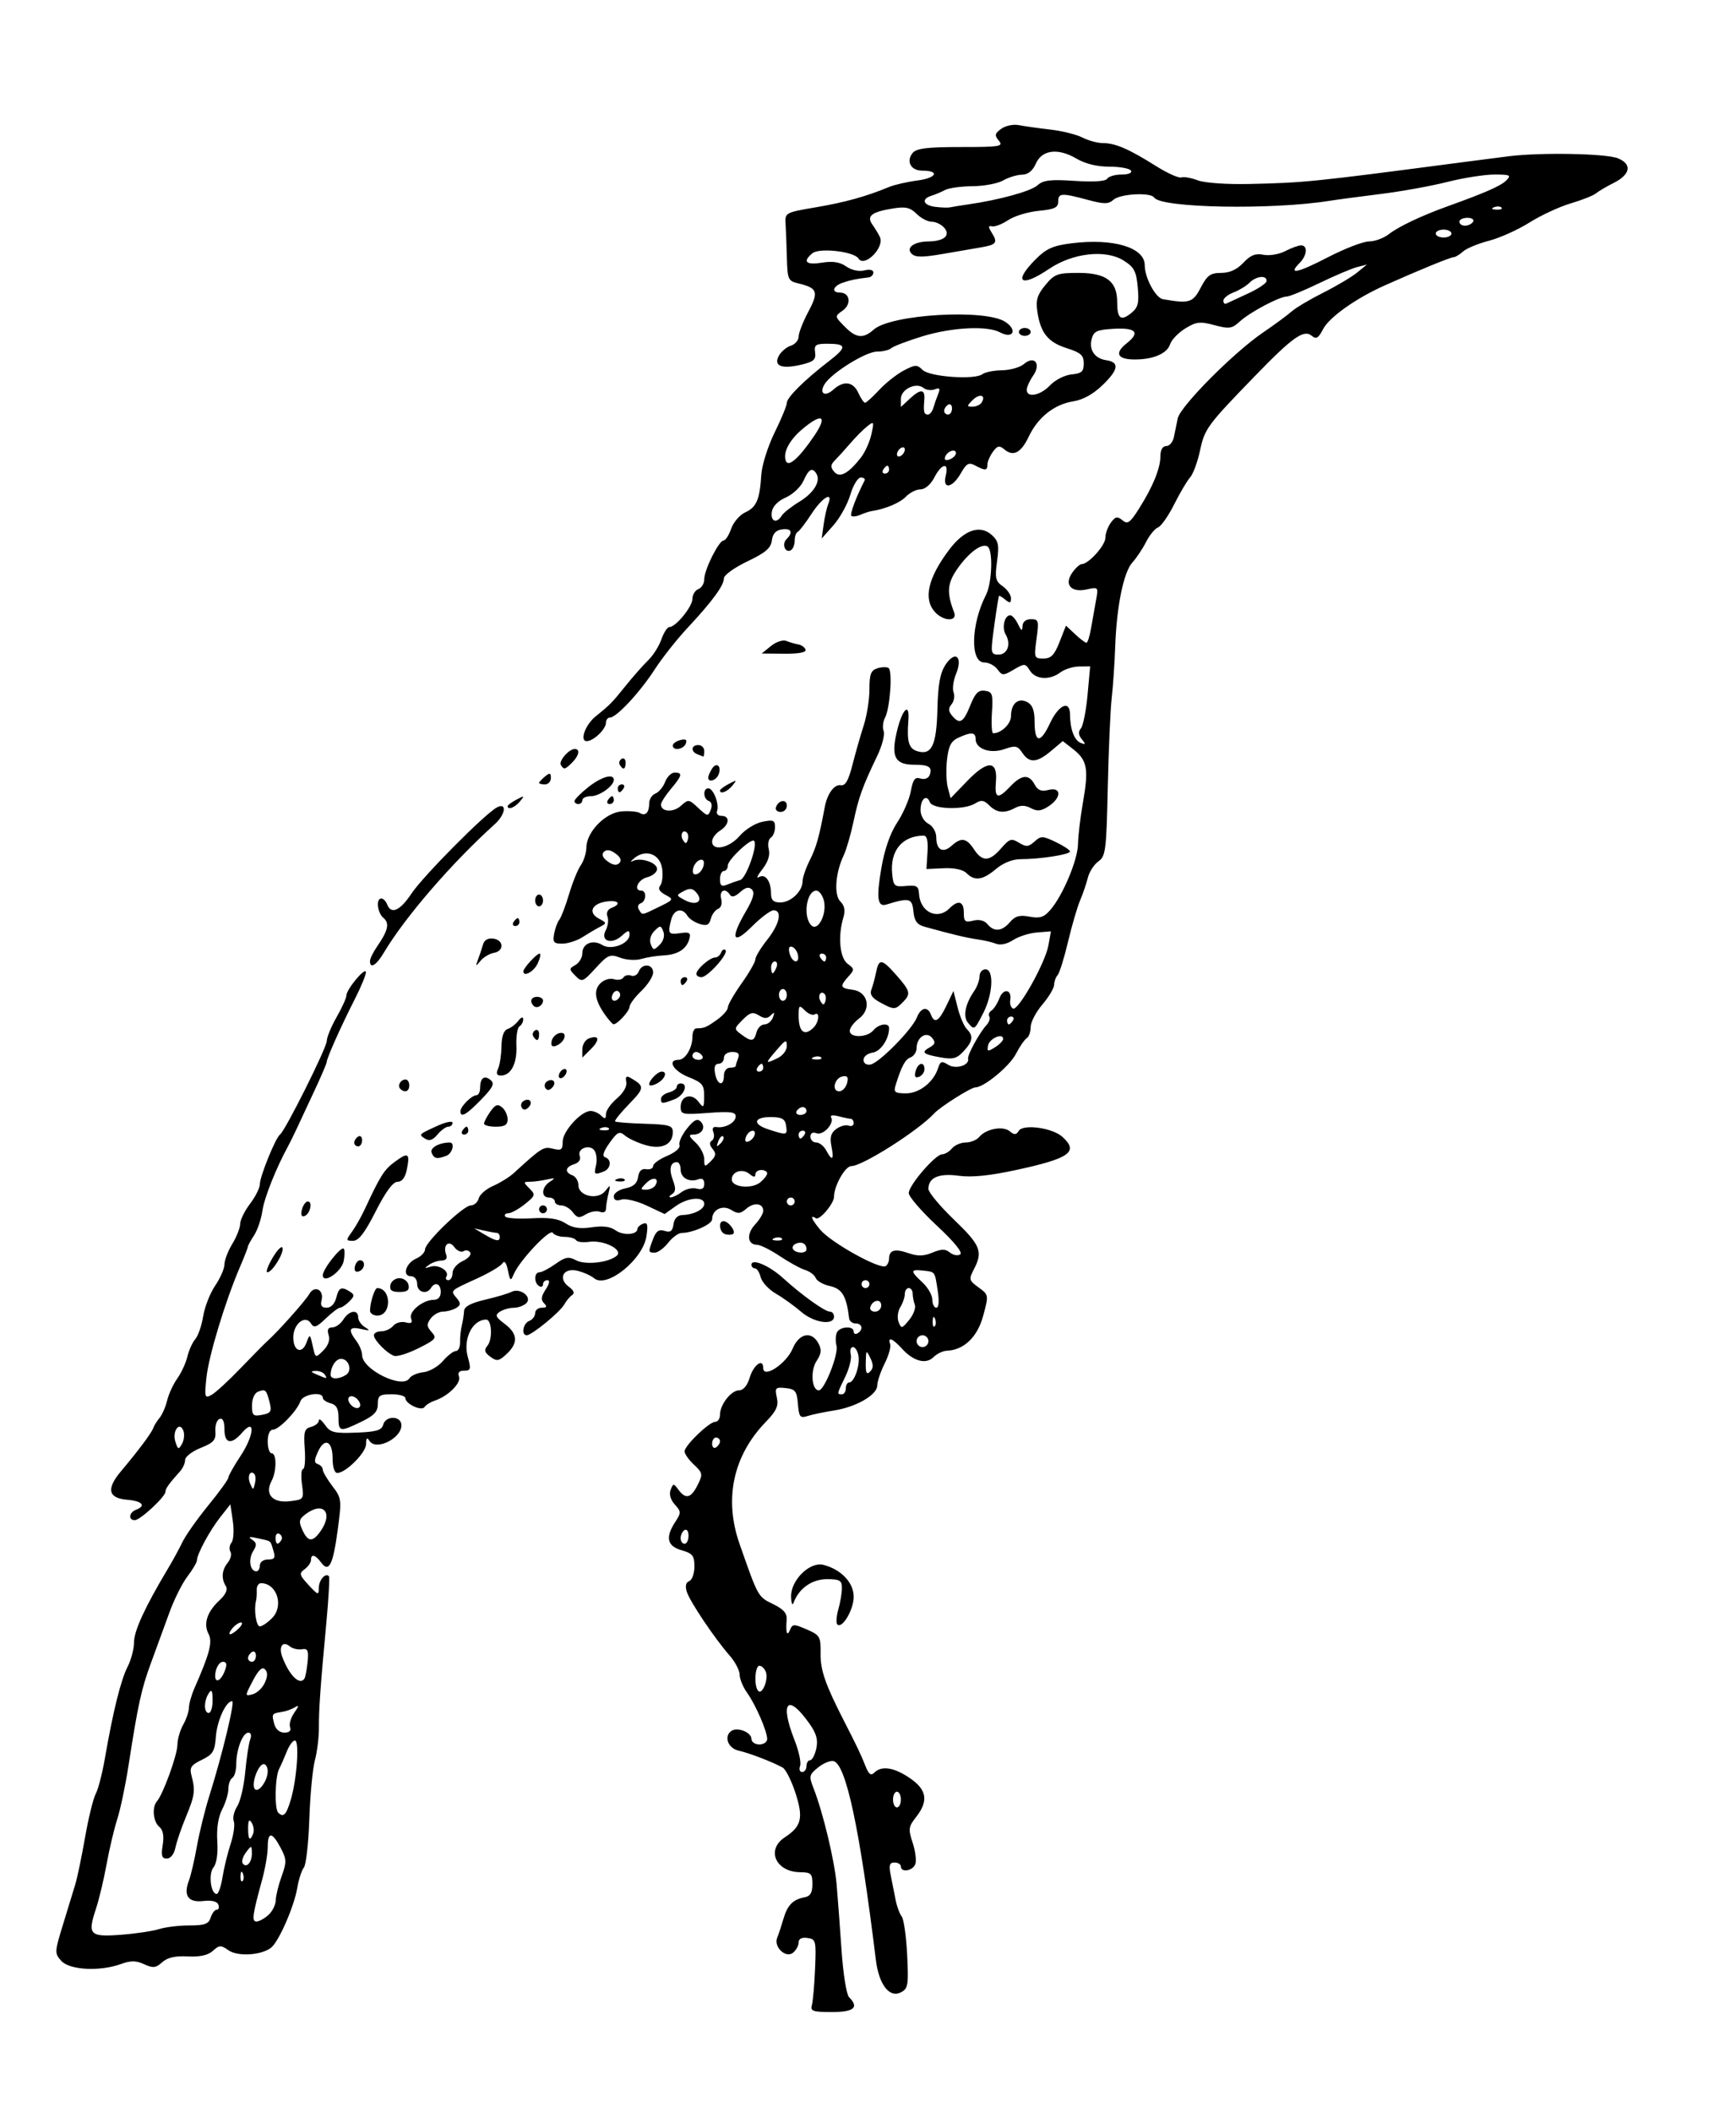 <?xml version="1.0" encoding="UTF-8"?>
<!DOCTYPE svg  PUBLIC '-//W3C//DTD SVG 1.1//EN'  'http://www.w3.org/Graphics/SVG/1.1/DTD/svg11.dtd'>
<svg width="353.14px" height="429.44px" enable-background="new 242.138 412.445 353.138 429.445" version="1.1" viewBox="242.14 412.44 353.14 429.44" xml:space="preserve" xmlns="http://www.w3.org/2000/svg">


	<path d="m407.29 820.13c0.221-0.77 0.515-4.1 0.654-7.398 0.241-5.703 0.164-6.014-1.547-6.256-1.154-0.164-1.8 0.158-1.8 0.902 0 0.637-0.502 1.574-1.115 2.082-1.476 1.225-4.017-1.15-3.244-3.033 0.293-0.713 0.86-2.428 1.26-3.809 0.814-2.816 1.943-3.975 4.3-4.412 1.177-0.219 1.6-0.93 1.6-2.686 0-2.139-0.263-2.393-2.511-2.418-4.955-0.055-6.944-4.572-3.117-7.08 3.425-2.244 3.835-3.939 2.183-9.029-0.816-2.514-1.995-4.844-2.619-5.178-2.262-1.213-6.783-2.945-8.936-3.426-2.227-0.496-3.09-3.014-1.393-4.062 1.243-0.77 3.993 0.373 3.993 1.658 0 0.629 0.72 1.145 1.6 1.145s1.601-0.496 1.601-1.102c0-1.582-2.325-6.934-4.092-9.422-0.83-1.168-1.509-2.82-1.509-3.674 0-0.855-0.915-2.6-2.034-3.877-3.062-3.498-8.079-10.963-8.715-12.965-0.367-1.156-0.195-1.908 0.494-2.174 0.58-0.223 1.055-1.557 1.055-2.965 0-2.203-0.363-2.666-2.6-3.307-2.96-0.85-3.356-2.615-1.295-5.764 1.215-1.854 1.208-2.1-0.097-3.541-0.87-0.963-1.192-2.094-0.849-2.98 0.527-1.359 0.605-1.359 1.586-0.029 1.475 2.002 2.568 1.738 3.906-0.945 1.097-2.197 1.051-2.455-0.741-4.139-1.051-0.988-1.911-2.201-1.911-2.699 0-1.189 5.005-6.018 6.238-6.018 0.529 0 0.962-0.639 0.962-1.422 0-2.068 2.268-4.979 3.88-4.979 0.868 0 1.677-0.955 2.155-2.547 0.799-2.66 2.765-4.068 2.765-1.98 0 2.209 4.703-0.891 5.977-3.939 1.319-3.158 3.86-3.68 5.253-1.078 0.688 1.285 0.602 2.086-0.389 3.596-1.296 1.979-0.979 5.949 0.475 5.949 1.125 0 4.034-7.342 3.587-9.053-0.216-0.826-0.198-2.006 0.038-2.623 0.499-1.301 3.46-1.537 3.46-0.275 0 0.465 0.36 0.625 0.8 0.352 1.209-0.746 0.959-2-0.399-2-0.66 0-1.255-0.449-1.322-1-0.563-4.627-1.423-6.061-3.969-6.619-1.329-0.293-2.606-1.023-2.837-1.625s-1.197-1.334-2.146-1.625c-0.949-0.293-3.274-1.566-5.166-2.83-1.893-1.266-3.974-2.301-4.625-2.301-1.965 0-2.182-2.201-0.404-4.109 0.918-0.984 1.669-2.234 1.669-2.773 0-1.574-1.875-1.816-3.444-0.447-1.197 1.043-1.723 1.086-3.062 0.25-1.771-1.107-3.893-0.07-3.893 1.9 0 1.012-3.947 2.779-6.204 2.779-0.642 0-1.874 0.9-2.739 2-0.865 1.102-2.087 2-2.715 2-1.359 0-1.371-0.094-0.342-2.801 0.603-1.584 1.183-1.984 2.34-1.617 1.178 0.373 1.601 0.057 1.8-1.346 0.169-1.193 0.82-1.854 1.86-1.885 2.28-0.07 4.399-1.162 4.399-2.266 0-1.562-3.311-1.314-5.761 0.43l-2.296 1.635-3.635-1.709c-2.029-0.953-4.313-1.492-5.172-1.221-1.03 0.328-1.536 0.107-1.536-0.666 0-0.635 1.051-1.363 2.34-1.621 1.652-0.33 2.417-1.008 2.601-2.301 0.174-1.23 0.719-1.754 1.659-1.598 0.771 0.131 1.4-0.158 1.4-0.641 0-0.48 1.291-1.414 2.87-2.074 1.639-0.686 2.708-1.621 2.493-2.182-0.207-0.539 0.471-2.045 1.506-3.344 1.412-1.77 2.112-2.133 2.798-1.447 1.129 1.129 0.288 2.654-1.465 2.654-1.059 0-0.975 0.307 0.447 1.631 0.963 0.896 1.75 2.414 1.75 3.371 0 1.623 0.09 1.65 1.332 0.408 1.062-1.061 1.135-1.568 0.36-2.5-0.626-0.756-0.686-1.344-0.166-1.666 0.442-0.273 0.591-1.053 0.33-1.73-0.299-0.781-0.065-1.166 0.636-1.049 1.728 0.291 3.908-0.918 3.908-2.166 0-0.906-1.111-1.047-5.6-0.707-5.243 0.396-5.601 0.32-5.601-1.209 0-2.26 2.219-2.926 3.613-1.084 1.057 1.395 1.138 1.318 1.161-1.105 0.022-2.305-0.347-2.756-3.174-3.887-3.1-1.24-4.41-3.508-2.028-3.508 1.386 0 2.828-2.42 2.828-4.748 0-0.908 0.359-1.652 0.8-1.652 1.559 0 2.023-0.191 4.2-1.742 1.21-0.861 2.2-1.992 2.2-2.514s1.26-2.721 2.8-4.887 2.8-4.365 2.8-4.887c0-0.523 1.08-2.309 2.4-3.971 2.536-3.191 3.142-6 1.294-6-0.608 0-2.589 1.482-4.4 3.295-3.921 3.922-4.485 2.479-1.214-3.104 1.486-2.535 1.834-3.797 1.219-4.412s-1.301-0.463-2.4 0.533c-1.006 0.91-1.722 1.098-2.066 0.541-0.925-1.498-2.234-0.914-1.787 0.797 0.254 0.971-5e-3 1.814-0.628 2.055-0.583 0.223-1.25 1.133-1.482 2.023-0.333 1.273-0.816 1.494-2.278 1.039-1.021-0.316-2.145-1.068-2.496-1.672-0.98-1.678-2.718-1.303-3.256 0.705-0.785 2.928-0.616 3.197 1.78 2.846 1.874-0.275 2.218-0.08 1.913 1.084-0.553 2.115-2.332 3.285-5.219 3.434-1.418 0.074-3.493 0.402-4.61 0.73-1.117 0.326-3.044 0.209-4.281-0.262-2.058-0.781-2.484-0.6-4.977 2.121-2.599 2.838-2.79 2.91-4.118 1.566-1.323-1.34-1.323-1.449 8e-3 -2.205 0.77-0.438 1.399-1.508 1.399-2.379 0-1.996 2.152-2.875 4.084-1.668 1.816 1.133 5.517-0.289 5.517-2.119 0-0.984-0.278-0.945-1.57 0.225-2.078 1.881-4.438 1.084-3.268-1.104 0.457-0.854 0.615-2.117 0.352-2.805-0.286-0.746 0.038-1.451 0.803-1.744 2.134-0.818 1.44-1.666-1.063-1.299-2.947 0.432-3.738 2.262-1.496 3.463 1.646 0.879 1.65 0.934 0.171 1.709-0.841 0.441-2.428 1.379-3.528 2.084-1.1 0.703-2.923 1.289-4.051 1.301-1.753 0.018-1.999-0.27-1.692-1.979 0.197-1.1 0.676-2.404 1.063-2.896 0.388-0.494 1.278-2.83 1.979-5.189 0.701-2.361 1.775-5.008 2.388-5.881 0.612-0.875 1.122-2.5 1.134-3.611 0.034-3.178 3.863-7.086 7.19-7.338 1.546-0.115 3.206 0.033 3.688 0.33 1.135 0.701 1.9-0.094 1.9-1.973 0-0.82 0.567-1.709 1.261-1.977 0.693-0.266 1.585-1.334 1.98-2.375 0.396-1.039 1.268-1.891 1.938-1.891 1.678 0 1.54 0.588-0.78 3.346-1.1 1.309-2 2.721-2 3.141 0 1.508 2.49 1.68 4.038 0.279 1.522-1.377 1.649-1.361 3.55 0.424 1.851 1.738 2.005 1.762 2.535 0.379 0.337-0.877 0.184-1.6-0.379-1.787-1.16-0.387-1.261-2.58-0.118-2.58 1.032 0 2.295 3.256 1.783 4.6-0.209 0.551 0.198 1 0.905 1 1.795 0 1.605 1.814-0.314 3.014-0.88 0.551-1.6 1.537-1.6 2.193 0 2.053 3.478 1.35 5.6-1.131 1.101-1.287 3.17-2.578 4.601-2.871 2.251-0.461 2.6-0.314 2.6 1.084 0 0.889-0.389 1.857-0.865 2.15-0.476 0.295-0.659 1.352-0.408 2.352 0.299 1.193-0.153 2.59-1.32 4.074-0.978 1.242-1.293 1.959-0.702 1.594 1.295-0.801 2.466 0.775 2.483 3.342 0.01 1.35 0.48 1.799 1.889 1.799 2.139 0 4.523-2.264 4.523-4.295 0-0.752 0.672-2.705 1.492-4.336 1.308-2.602 1.848-4.525 3.04-10.83 0.504-2.658 1.934-4.594 3.229-4.365 0.939 0.166 1.571-0.936 2.396-4.174 0.616-2.42 1.646-6.02 2.286-8s1.163-5.285 1.161-7.346c-3e-3 -3.039 0.296-3.842 1.589-4.252 0.876-0.277 1.906-0.312 2.289-0.076 0.86 0.533 0.318 8.205-0.718 10.141-0.417 0.779-0.536 1.996-0.265 2.703s-0.322 2.984-1.319 5.059c-2.989 6.223-3.755 8.344-4.825 13.371-0.562 2.641-1.451 5.701-1.976 6.801-1.706 3.578-2.033 8.061-0.687 9.408 0.862 0.861 1.038 1.836 0.597 3.307-1.138 3.783-0.719 8.191 0.888 9.367 1.398 1.023 1.409 1.186 0.158 2.568-1.812 2.002-1.692 2.4 0.812 2.697 3.136 0.369 3.952 3.896 1.353 5.85-1.045 0.785-1.899 1.916-1.899 2.514 0 1.475 3.553 1.391 4.8-0.111 1.102-1.328 3.2-1.623 3.2-0.451 0 2.215-1.71 4.756-3.357 4.99-1.014 0.143-1.843 0.801-1.843 1.461 0 0.701 0.584 1.102 1.407 0.963 1.736-0.291 8.462-7.107 9.438-9.562 0.82-2.066 2.192-2.354 2.865-0.6 0.734 1.912 1.603 1.416 3.146-1.801l1.438-3 0.853 3.369c0.468 1.852 1.302 3.814 1.852 4.359 1.409 1.396 1.25 2.502-0.655 4.547-1.363 1.463-2.176 1.682-4.6 1.244-3.69-0.666-4.102-1.033-2.294-2.043 1.142-0.641 1.242-1.041 0.487-1.951-1.167-1.406-3.139-0.096-3.139 2.088 0 0.779-0.545 1.625-1.212 1.881-1.13 0.434-1.847 1.766-3.071 5.707-0.427 1.369-0.127 1.602 2.093 1.615 2.744 0.018 5.655-2.27 6.575-5.168 0.434-1.367 0.739-1.459 2.065-0.631 1.551 0.969 4.349 0.088 4.024-1.266-0.173-0.723 2.35-5.32 3.733-6.801 0.554-0.594 0.817-1.387 0.587-1.76-0.231-0.375-0.032-0.92 0.441-1.213 0.475-0.293 1.2-1.42 1.611-2.504 0.807-2.119 2.576-1.801 2.204 0.396-0.124 0.73 0.129 1.5 0.562 1.709 1.068 0.516 6.564-9.283 7.2-12.84l0.512-2.859-2.836 0.225c-1.56 0.123-3.745 0.818-4.856 1.547-1.193 0.781-2.596 1.092-3.427 0.758-0.773-0.311-2.485-0.717-3.806-0.898-2.186-0.305-5.38-1.068-10.8-2.582-1.523-0.426-2.061-1.176-2.251-3.146-0.259-2.664-0.801-2.797-5.523-1.352-1.778 0.545-2.034-1.336-1.004-7.361 0.661-3.863 1.798-7.141 3.232-9.316 1.217-1.844 2.464-4.715 2.772-6.377 0.446-2.41 0.848-2.934 1.972-2.576 0.825 0.262 1.595-0.029 1.852-0.699 0.615-1.602-0.117-2.102-3.085-2.102-3.982 0-4.813-1.594-3.559-6.828 1.094-4.559 2.622-5.986 2.324-2.172-0.334 4.273 0.066 5.691 1.759 6.229 2.966 0.941 3.966-1.115 4.146-8.527 0.122-5.025 0.546-7.354 1.64-9.021 1.989-3.037 3.601-1.641 2.149 1.861-0.554 1.338-0.779 3.023-0.501 3.746 0.277 0.725 0.094 1.811-0.407 2.414-0.687 0.828-0.665 1.396 0.084 2.299 1.554 1.871 2.312 1.455 3.71-2.041 1.017-2.541 1.665-3.191 2.994-3 1.523 0.217 1.668 0.668 1.423 4.441-0.15 2.311-0.037 4.199 0.252 4.199 1.636 0 3.621-1.902 3.621-3.467 0-2.568 1.485-3.85 3.322-2.867 1.05 0.562 1.478 1.695 1.478 3.916 0 4.434 1.157 4.588 3.119 0.412 1.801-3.83 4.073-4.826 4.092-1.793 0.019 2.992 0.877 5.262 2.182 5.762 1.023 0.395 1.062 0.268 0.223-0.744-0.703-0.848-0.761-1.521-0.188-2.219 0.452-0.549 1.06-3.609 1.351-6.799l0.527-5.801-2.253 0.025c-1.239 0.014-2.951 0.555-3.806 1.201-2.167 1.639-5.053 1.463-6.201-0.377-0.923-1.479-1.074-1.486-3.267-0.199-2.165 1.271-2.357 1.27-3.327-0.051-0.565-0.77-1.778-1.398-2.694-1.398-2.901 0-2.701-7.768 0.354-13.725 1.248-2.434 1.467-9.148 0.321-9.855-1.179-0.729-3.859 1.26-6.159 4.568-2.044 2.943-2.182 4.834-0.644 8.811 0.748 1.934-2.141 1.887-3.905-0.062-2.401-2.652-1.409-6.949 2.928-12.688 3.04-4.021 6.26-5.121 8.653-2.955 1.351 1.223 1.515 2.049 1.062 5.342-0.468 3.396-0.32 4.047 1.148 5.074 0.926 0.648 1.684 1.744 1.684 2.432 0 1.023-0.22 1.07-1.2 0.258-0.66-0.549-1.229-0.861-1.265-0.697-0.234 1.074-0.802 4.861-1.213 8.098-0.438 3.441-0.331 3.799 1.139 3.799 1.839 0 2.604-2.154 1.454-4.094-0.823-1.389-0.22-3.906 0.938-3.906 0.387 0 1.094 0.811 1.571 1.801 0.691 1.434 0.879 1.514 0.922 0.4 0.034-0.871 0.688-1.4 1.729-1.4 1.55 0 1.634 0.299 1.125 4-0.531 3.857-0.481 4 1.403 4 1.551 0 2.225-0.689 3.269-3.346l1.313-3.346 1.859 1.746c1.021 0.959 2.058 1.744 2.302 1.744 0.243 0 0.671-1.35 0.951-3 0.279-1.648 0.733-4.207 1.009-5.686 0.491-2.637 0.456-2.676-1.876-2.164-3.216 0.707-4.671-0.965-2.963-3.404 0.673-0.959 1.544-1.746 1.937-1.746 1.381 0 4.796-3.801 4.796-5.338 0-0.855 0.501-2.24 1.113-3.078 0.927-1.268 1.32-1.35 2.353-0.494 1.061 0.879 1.551 0.535 3.388-2.375 2.839-4.496 4.347-8.203 4.347-10.688 0-1.256 0.45-2.025 1.185-2.025 0.651 0 1.349-0.811 1.55-1.801 0.2-0.99 0.555-2.713 0.787-3.828 0.511-2.455 11.367-13.381 17.328-17.439 2.369-1.613 4.996-3.545 5.838-4.295 0.842-0.748 3.732-2.465 6.422-3.816 2.689-1.35 5.79-3.189 6.891-4.088l2-1.633-2 0.514c-1.101 0.283-4.547 1.744-7.66 3.25-3.113 1.504-6.097 2.736-6.632 2.736-1.49 0-7.487 3.178-9.53 5.049-1.632 1.496-2.172 1.576-5.199 0.768-2.945-0.785-3.705-0.699-5.938 0.682-1.407 0.869-2.788 2.303-3.068 3.188-0.602 1.895-3.413 3.113-7.178 3.113-3.568 0-4.213-1.283-1.655-3.295 2.824-2.223 1.881-3.223-2.773-2.941-3.322 0.203-3.963 0.512-4.364 2.113-0.556 2.211 0.646 3.93 2.993 4.275 2.699 0.398 2.492 1.893-0.69 4.982-1.977 1.92-4.029 3.059-6.115 3.393-3.79 0.605-7.124 3.254-8.955 7.111-1.576 3.322-3.137 4.172-4.932 2.682-1.08-0.896-1.448-0.824-2.39 0.463-0.612 0.838-1.113 1.994-1.113 2.57 0 1.266-0.429 1.303-2.469 0.211-1.321-0.707-1.778-0.461-2.947 1.594-1.725 3.029-3.779 3.326-3.056 0.443 0.697-2.781-0.819-2.52-2.329 0.398-0.729 1.412-1.878 2.4-2.789 2.4-0.852 0-2.192 0.67-2.979 1.488-1.229 1.277-4.198 2.521-7.031 2.947-0.439 0.064-1.445 0.398-2.234 0.74s-1.62 0.438-1.847 0.209c-0.333-0.332 0.996-3.863 2.706-7.184 0.17-0.33-0.183-0.602-0.783-0.602s-1.558 1.576-2.126 3.502-2.11 4.715-3.427 6.199l-2.394 2.699 0.385-2.799c0.211-1.541 0.633-3.432 0.938-4.201 1.076-2.721-1.208-1.379-3.406 2-1.216 1.871-2.481 3.52-2.812 3.666-0.33 0.148-0.6 0.936-0.6 1.754 0 0.816-0.335 1.693-0.745 1.945-1.141 0.705-1.955-1.186-0.945-2.195 1.427-1.426 1.033-2.301-0.909-2.025-1.232 0.176-1.879 0.887-2.049 2.256-0.193 1.562-1.288 2.494-5 4.262-2.613 1.242-4.752 2.787-4.752 3.432 0 1.467-2.365 4.688-7.418 10.1-2.16 2.314-5.164 6.117-6.675 8.453-2.992 4.627-7.766 9.754-9.08 9.754-0.455 0-0.827 0.484-0.827 1.076 0 1.305-2.544 3.725-3.917 3.725-1.47 0-0.28-3.328 1.787-5 3.041-2.461 3.281-2.705 6.13-6.24 1.54-1.91 3.613-4.256 4.606-5.215 0.993-0.957 2.198-2.867 2.678-4.242 0.48-1.377 1.215-2.504 1.633-2.504 1.296 0 4.684-4.152 4.684-5.742 0-0.828 0.54-1.715 1.2-1.969 0.659-0.252 1.199-1.156 1.199-2.006 0-1.92 2.979-7.883 3.938-7.883 0.388 0 1.081-1.08 1.541-2.398s1.748-2.812 2.863-3.32c2.29-1.045 2.943-2.574 3.263-7.646 0.122-1.941 1.341-5.803 2.708-8.58 1.368-2.777 2.487-5.492 2.487-6.031 0-1.105 3.549-4.623 8.551-8.475 3.727-2.871 3.663-3.549-0.335-3.549-2.343 0-2.683 0.242-2.467 1.762 0.206 1.451-0.281 1.889-2.76 2.482-4.013 0.959-5.736 0.297-4.625-1.777 0.458-0.857 1.554-1.787 2.435-2.066 0.88-0.279 1.601-1.117 1.601-1.861s0.89-3.023 1.978-5.066c2.156-4.051 1.878-4.811-2.112-5.762-1.988-0.475-2.144-0.826-2.255-5.109-0.066-2.531-0.186-5.652-0.265-6.938-0.145-2.312-0.087-2.344 6.198-3.416 5.958-1.018 10.173-2.188 14.856-4.125 1.1-0.455 3.717-1.051 5.815-1.326 3.865-0.506 4.546-1.996 0.912-1.996-2.316 0-3.331-1.91-1.919-3.611 0.764-0.92 2.975-1.189 9.787-1.189 7.994 0 8.702-0.117 7.732-1.287-0.908-1.094-0.836-1.457 0.486-2.422 0.854-0.625 2.461-0.961 3.569-0.744 1.109 0.215 3.992 0.621 6.406 0.9 2.415 0.279 5.367 1.014 6.561 1.631s3.07 1.121 4.172 1.121c2.487 0 5.265 1.201 10.721 4.635 2.334 1.469 4.674 2.525 5.2 2.348 0.525-0.178 2.036 0.088 3.356 0.592 1.361 0.521 5.861 0.84 10.399 0.74 11.304-0.25 12.902-0.412 43.2-4.393 3.08-0.404 7.4-0.961 9.601-1.238 6.511-0.82 19.823-0.576 22.258 0.408 2.927 1.184 2.567 3.293-0.851 5.004-1.424 0.711-3.043 1.664-3.598 2.117-0.556 0.453-2.876 1.375-5.156 2.047s-6.06 2.426-8.399 3.898c-2.34 1.471-6.05 3.139-8.244 3.705-2.194 0.568-4.562 1.551-5.263 2.186-0.7 0.633-1.56 1.152-1.91 1.152-0.633 0-7.134 2.662-14.037 5.75-5.864 2.621-11.266 6.457-12.523 8.889-0.955 1.846-1.393 2.094-2.322 1.322-1.589-1.318-3.886 0.309-11.433 8.094-9.84 10.15-10.313 10.793-11.273 15.266-0.497 2.318-1.402 4.768-2.013 5.447-0.61 0.678-2.068 3.145-3.24 5.482s-2.654 4.453-3.293 4.697c-0.639 0.246-1.73 1.572-2.426 2.949s-1.941 3.246-2.77 4.154c-1.802 1.975-3.222 8.914-3.509 17.148-0.115 3.301-0.435 7.98-0.709 10.4s-0.636 10.637-0.804 18.262c-0.281 12.76-0.433 13.951-1.904 14.98-0.879 0.617-1.848 2.119-2.151 3.34-0.305 1.219-1.016 3.297-1.58 4.617s-1.667 5.102-2.45 8.4c-0.783 3.301-1.733 6.342-2.111 6.76-0.379 0.418-0.703 1.318-0.721 2-0.019 0.682-1.098 2.486-2.4 4.01-1.302 1.523-2.367 3.572-2.367 4.553s-0.363 2.008-0.808 2.283c-0.444 0.273-1.435 1.711-2.2 3.193-1.302 2.518-6.494 6.801-8.245 6.801-0.883 0-7.123 3.938-8.348 5.268-3.221 3.498-14.6 10.732-16.88 10.732-1.252 0-3.52 4.02-3.52 6.236 0 1.377-2.928 4.844-3.685 4.365-1.304-0.826-0.916 0.205 0.879 2.338 2.225 2.645 12.116 8.135 13.316 7.393 0.379-0.234 0.689-0.924 0.689-1.531 0-1.723 1.195-2.059 3.933-1.104 1.884 0.656 3.113 0.629 4.893-0.107 1.857-0.77 2.63-0.773 3.54-0.018 0.641 0.531 1.581 0.709 2.09 0.395 0.591-0.365-1.133-2.492-4.765-5.881-3.13-2.92-5.69-5.887-5.69-6.594 0-1.592 5.426-7.891 6.798-7.891 0.554 0 1.454-0.541 2.002-1.201s1.808-1.199 2.8-1.199 2.223-0.506 2.735-1.121c1.376-1.658 4.827-2.307 6.202-1.166 0.942 0.783 1.319 0.766 1.843-0.08 0.89-1.441 6.846-0.621 8.882 1.223 3.359 3.041 1.514 4.369-9.339 6.721-5.468 1.186-9.108 1.555-11.747 1.191-4.05-0.557-6.176 0.365-6.176 2.674 0 0.686 2.34 3.496 5.199 6.246 5.427 5.215 5.936 6.484 4.055 10.088-1.064 2.041-1.005 2.271 0.949 3.695 2.075 1.512 2.079 1.537 0.94 5.762-1.168 4.332-3.912 6.969-7.401 7.109-0.801 0.031-2.009 0.609-2.684 1.285-1.547 1.547-4.081 0.879-6.421-1.691-1.916-2.107-2.979-2.518-2.416-0.936 0.196 0.549-0.314 2.336-1.133 3.967-0.819 1.633-1.489 3.625-1.489 4.428 0 1.916-4.284 4.396-8.8 5.096-1.98 0.307-4.387 0.809-5.347 1.113-1.56 0.496-1.774 0.232-2-2.439-0.222-2.623-0.533-3.025-2.506-3.23-2.067-0.217-2.214-0.059-1.78 1.918 0.377 1.717-0.074 2.719-2.237 4.951-6.653 6.867-8.55 15.654-5.352 24.797 3.792 10.838 3.747 10.758 6.781 12.23 2.186 1.062 2.91 1.889 2.805 3.201-0.213 2.656 0.082 3.529 0.691 2.051 0.498-1.205 0.785-1.211 3.4-0.074 2.692 1.172 2.853 1.453 2.807 4.918-0.044 3.361 0.976 6.289 4.761 13.674 2.637 5.143 3.507 6.967 4.348 9.121 0.684 1.752 1.132 2.096 1.827 1.4 1.468-1.469 3.997-1.08 7.216 1.107 3.481 2.365 3.851 4.656 1.278 7.926-1.552 1.973-1.614 2.451-0.691 5.248 0.559 1.693 0.798 3.645 0.532 4.338-0.527 1.375-2.934 1.752-2.934 0.459 0-0.439-0.581-0.799-1.291-0.799-1.029 0-1.186 0.525-0.771 2.6 0.286 1.43 0.732 3.68 0.991 5 0.26 1.32 0.816 2.834 1.239 3.363 0.422 0.529 0.921 4.025 1.108 7.766 0.309 6.139 0.188 6.887-1.229 7.645-2.354 1.26-4.519-1.521-5.142-6.609-3.282-26.783-6.091-39.896-8.651-40.398-0.657-0.129-2.063 0.471-3.125 1.33-1.797 1.457-1.858 1.748-0.884 4.234 1.91 4.873 4.248 14.604 4.678 19.469 0.233 2.641 0.686 8.678 1.007 13.416 0.322 4.77 1.004 9.039 1.525 9.561 2.097 2.098 1.021 3.023-3.51 3.023-3.858-1e-3 -4.397-0.187-4.051-1.402zm18.108-41.799c0-0.881-0.359-1.6-0.8-1.6-0.439 0-0.8 0.719-0.8 1.6 0 0.879 0.36 1.6 0.8 1.6s0.8-0.721 0.8-1.6zm-19.2-6.8c0-0.66 0.331-1.199 0.736-1.199s0.97-1.062 1.254-2.359c0.387-1.756 0.045-3.033-1.336-5-4.476-6.373-6.171-4.547-3.073 3.312 0.87 2.207 1.371 4.561 1.114 5.229-0.257 0.67-0.068 1.219 0.419 1.219s0.886-0.542 0.886-1.202zm-8.272-19.157c-0.263-0.684-0.849-1.244-1.303-1.244-0.937 0-1.134 4.225-0.24 5.119 0.834 0.834 2.115-2.382 1.543-3.875zm-15.728-27.691c0-0.904-0.36-1.424-0.801-1.152-0.439 0.271-0.8 1.014-0.8 1.648 0 0.633 0.36 1.152 0.8 1.152 0.441 0 0.801-0.742 0.801-1.648zm6.4-19.199c0-0.414-0.359-0.752-0.8-0.752-0.439 0-0.8 0.561-0.8 1.246s0.36 1.025 0.8 0.754c0.44-0.274 0.8-0.834 0.8-1.248zm25.6-10.752c0-0.66 0.302-1.201 0.671-1.201 1.032 0 2.226-3.385 1.904-5.4-0.157-0.988-0.664-1.799-1.124-1.799-0.461 0-0.664 0.664-0.452 1.475s-0.286 2.855-1.106 4.543c-1.738 3.572-1.74 3.582-0.692 3.582 0.439-1e-3 0.799-0.54 0.799-1.2zm4.988-6.174c-0.826-1.715-0.883-1.658-0.934 0.934-0.041 2.104 0.168 2.537 0.88 1.826 0.69-0.692 0.705-1.41 0.054-2.76zm11.812-3.428c0-0.66-0.54-1.199-1.2-1.199s-1.2 0.539-1.2 1.199 0.54 1.201 1.2 1.201 1.2-0.541 1.2-1.201zm-2.764-7.396c-0.239-0.623-0.436-1.645-0.436-2.268 0-0.625-0.36-1.135-0.8-1.135s-0.8 0.545-0.8 1.211-0.417 1.877-0.927 2.693c-0.509 0.816-0.662 2.16-0.341 2.99 0.551 1.414 0.682 1.389 2.162-0.426 0.867-1.061 1.381-2.442 1.142-3.065zm4.111 2.847c-0.256-0.639-0.445-0.449-0.483 0.482-0.035 0.844 0.154 1.316 0.42 1.051s0.293-0.956 0.063-1.533zm-10.947-2.716c0-1.412-1.722-1.166-2.216 0.316-0.175 0.523 0.253 0.949 0.949 0.949 0.697 0 1.267-0.568 1.267-1.265zm11.499-2.934c-0.627-4.088-0.469-3.871-3.028-4.152-2.577-0.283-2.588 0.088-0.07 2.422 1.1 1.02 2 2.592 2 3.492s0.364 1.639 0.81 1.639c0.5-1e-3 0.609-1.297 0.288-3.401zm-13.899-1.4c0-0.439-0.36-0.799-0.8-0.799s-0.801 0.359-0.801 0.799 0.36 0.801 0.801 0.801c0.44-1e-3 0.8-0.362 0.8-0.801zm-12.8-7.067c0-1.125-0.9-1.645-2.074-1.193-0.614 0.234-0.918 0.75-0.674 1.145 0.558 0.902 2.748 0.943 2.748 0.048zm-5.016-2.217c-0.267-0.266-0.956-0.293-1.534-0.062-0.638 0.256-0.448 0.445 0.483 0.482 0.844 0.036 1.316-0.154 1.051-0.42zm2.616-7.515c0-0.441-0.36-0.801-0.8-0.801s-0.8 0.359-0.8 0.801c0 0.439 0.359 0.799 0.8 0.799 0.44 0 0.8-0.36 0.8-0.799zm-22.963-1.942c0.791-0.6 2.141-0.906 3-0.682 1.104 0.289 1.562 4e-3 1.562-0.971 0-0.896-0.419-1.217-1.199-0.918-1.82 0.699-3.601-0.277-3.601-1.975 0-0.832-0.339-1.514-0.753-1.514-1.354 0-1.674 1.424-0.821 3.666 0.632 1.664 0.585 2.359-0.194 2.855-0.567 0.359-0.671 0.646-0.231 0.641 0.44-6e-3 1.447-0.502 2.237-1.102zm-5.404-1.312c0.938-1.518-0.43-1.893-1.823-0.5-1.247 1.248-1.249 1.354-0.028 1.354 0.728-1e-3 1.561-0.385 1.851-0.854zm22.767-2.471c0-0.371-0.54-0.676-1.2-0.676s-1.2 0.404-1.2 0.898c0 0.623-0.363 0.596-1.189-0.09-1.433-1.189-3.61-0.518-3.61 1.113 0 1.604 4.057 2.008 5.8 0.578 0.77-0.629 1.399-1.452 1.399-1.823zm13.074-5.51c-0.365-1.824-0.118-2.703 0.986-3.512 0.811-0.592 1.938-0.898 2.507-0.68s1.033-2e-3 1.033-0.49c0-0.486-0.27-0.889-0.6-0.896-0.33-6e-3 -1.467-0.242-2.525-0.525-1.097-0.293-1.729-0.199-1.471 0.221 0.742 1.199-1.604 3.764-2.966 3.242-0.771-0.297-1.238-0.033-1.238 0.699 0 0.646 0.527 1.176 1.172 1.176s1.557 0.719 2.028 1.6c1.227 2.292 1.635 1.974 1.074-0.835zm-22.029-1.988c-0.246-0.246-0.693 0.199-0.994 0.988-0.434 1.139-0.342 1.23 0.448 0.447 0.547-0.542 0.792-1.187 0.546-1.435zm6.371-0.228c0.48-1.439-1.173-1.137-1.731 0.316-0.299 0.779-0.12 1.146 0.465 0.951 0.522-0.174 1.093-0.744 1.266-1.267zm10.184-0.151c0.272-0.439 0.113-0.799-0.353-0.799s-0.848 0.359-0.848 0.799c0 0.441 0.159 0.801 0.354 0.801 0.194 0 0.576-0.359 0.847-0.801zm-3.744-1.761c-0.205-1.412-0.797-1.77-2.985-1.799-3.585-0.051-3.982 1.398-0.681 2.48 3.838 1.258 3.944 1.238 3.666-0.681zm4.144-3.038c0-0.439-0.339-0.801-0.753-0.801s-0.976 0.361-1.247 0.801c-0.272 0.439 0.066 0.799 0.753 0.799 0.686 0 1.247-0.359 1.247-0.799zm8.245-5.646c0.32-1.229 0.092-1.582-0.898-1.391-1.673 0.322-2.298 3.037-0.698 3.037 0.64 0 1.358-0.742 1.596-1.646zm-25.045-1.555c0-0.889 0.534-1.6 1.2-1.6 0.66 0 1.2-0.15 1.2-0.334s0.219-0.904 0.485-1.6c0.349-0.908 9e-3 -1.266-1.199-1.266-0.966 0-1.687 0.512-1.687 1.199 0 0.66-0.489 1.201-1.089 1.201-0.73 0-0.963 0.658-0.706 2 0.456 2.385 1.796 2.682 1.796 0.4zm8-1.599c0-0.439-0.158-0.799-0.353-0.799-0.193 0-0.575 0.359-0.847 0.799-0.272 0.439-0.113 0.801 0.353 0.801s0.847-0.362 0.847-0.801zm4.793-4.401c5e-3 -1.404-0.237-1.316-1.993 0.725-2.47 2.873-2.47 2.943-6e-3 1.801 1.148-0.534 1.996-1.604 1.999-2.526zm-17.193 2c-0.272-0.439-0.833-0.799-1.247-0.799s-0.753 0.359-0.753 0.799c0 0.441 0.562 0.801 1.247 0.801s1.025-0.359 0.753-0.801zm24.184 0.319c-0.267-0.268-0.956-0.295-1.534-0.064-0.638 0.256-0.448 0.445 0.483 0.484 0.844 0.033 1.316-0.155 1.051-0.42zm37.016-3.77c0-1.299-2.786-0.105-3.06 1.311-0.244 1.27-0.08 1.316 1.392 0.398 0.917-0.572 1.668-1.342 1.668-1.709zm-50.169-1.348c0.23-0.881 0.954-1.6 1.608-1.6s1.429-0.631 1.722-1.4c0.411-1.078 0.314-1.184-0.417-0.457-0.723 0.717-1.305 0.721-2.438 0.012-1.228-0.766-1.804-0.607-3.297 0.904-1.778 1.801-1.782 1.854-0.256 2.986 2.063 1.534 2.581 1.46 3.078-0.445zm11.609-0.96c1.121-1.119 1.308-3.348 0.225-2.68-0.404 0.25-1.305-0.113-2-0.811-1.152-1.152-1.265-1.059-1.265 1.061 0 3.332 1.188 4.283 3.04 2.43zm40.56-1.44c0.271-0.439 0.113-0.801-0.354-0.801-0.466 0-0.847 0.361-0.847 0.801s0.158 0.801 0.353 0.801 0.576-0.361 0.848-0.801zm-38.317-5.383c-0.812-0.814-1.483 0.41-0.816 1.49 0.504 0.816 0.692 0.816 0.963 4e-3 0.185-0.556 0.12-1.228-0.147-1.494zm-7.683 0.184c0-0.66-0.36-1.201-0.8-1.201s-0.801 0.541-0.801 1.201 0.36 1.199 0.801 1.199c0.44 0 0.8-0.539 0.8-1.199zm-2.111-5.602c0.254-0.66 0.112-1.199-0.314-1.199s-0.774 0.539-0.774 1.199 0.142 1.201 0.314 1.201 0.521-0.541 0.774-1.201zm4.37-2.533c-0.143-0.732-0.681-1.475-1.196-1.645-0.596-0.199-0.78 0.285-0.507 1.332 0.512 1.958 2.077 2.243 1.703 0.313zm5.741 0.533c0-0.439-0.382-0.799-0.848-0.799s-0.625 0.359-0.353 0.799c0.271 0.441 0.653 0.801 0.847 0.801 0.195 0 0.354-0.359 0.354-0.801zm-33.12-5.279c-0.494-1.287-0.646-1.297-1.819-0.123-0.766 0.766-1.063 1.842-0.741 2.684 0.494 1.287 0.646 1.297 1.819 0.123 0.767-0.766 1.064-1.844 0.741-2.684zm32.652-6.307c-0.277-1.107-0.968-2.014-1.532-2.014-2 0-2.772 5.307-1.027 7.053 1.357 1.358 3.236-2.339 2.559-5.039zm37.856 4.385c1.062-1.242 1.962-1.492 3.992-1.111 2.12 0.398 2.93 0.131 4.247-1.398 2.538-2.943 5.569-10.186 5.604-13.389 0.018-1.594 0.479-5.441 1.024-8.551 1.178-6.707 0.851-8.471-1.988-10.691l-2.133-1.668-2.383 2.006c-2.892 2.432-4.405 2.527-5.854 0.371-0.964-1.436-1.407-1.527-3.641-0.742-2.878 1.01-5.857-0.033-5.857-2.053 0-1.402-0.863-1.473-3.468-0.285-1.522 0.693-2.03 1.662-2.348 4.477-0.223 1.975-0.147 4.545 0.168 5.713l0.572 2.125 3.332-3.461c4.15-4.309 6.254-4.283 5.879 0.07-0.301 3.49 0.356 3.709 2.948 0.977 2.282-2.406 3.774-2.521 4.92-0.379 0.644 1.201 1.357 1.482 2.828 1.113 2.656-0.668 2.671 1.582 0.022 3.316-1.515 0.992-2.314 1.08-3.601 0.391-1.155-0.617-2.119-0.635-3.201-0.057-2.201 1.178-3.737 1.029-5.278-0.512-1.08-1.08-1.634-1.158-2.847-0.4-2.23 1.393-8.672 1.215-9.236-0.254-0.656-1.713-1.892-0.658-1.892 1.613 0 1.105 0.682 2.289 1.601 2.781s1.6 1.676 1.6 2.781c0 2.541 1.361 3.283 3.113 1.697 1.96-1.773 3.037-1.604 4.561 0.721 1.69 2.58 3.146 2.527 5.515-0.199 1.709-1.969 2.093-2.088 3.638-1.145 1.467 0.895 1.942 0.859 3.151-0.234 1.312-1.188 1.655-1.18 4.323 0.092 1.595 0.762 2.899 1.627 2.899 1.926 0 0.615-6.089 1.561-10.05 1.561-1.636 0-3.525 0.756-5.004 2-2.709 2.279-4.326 2.506-5.993 0.84-0.723-0.723-2.479-1.1-4.657-1l-3.496 0.16 0.215-3.398c0.146-2.33-0.104-3.396-0.8-3.391-4.385 0.049-6.872 3.102-6.381 7.834 0.253 2.441 0.469 2.625 2.812 2.4 2.143-0.207 2.554 0.033 2.637 1.541 0.207 3.771 3.733 5.484 6.204 3.014 1.794-1.793 2.914-1.453 2.914 0.887 0 1.801 0.263 2.021 1.908 1.609 1.208-0.305 2.271-0.043 2.898 0.713 1.359 1.636 2.952 1.493 4.583-0.411zm-71.393-3.096c3.014-1.467 3.042-1.52 1.291-2.457-1.227-0.656-1.551-1.254-1.03-1.9 0.416-0.52 0.584-2.08 0.372-3.467-0.448-2.93-3.313-4.002-5.626-2.107-0.771 0.631-0.931 0.908-0.355 0.613 1.583-0.811 4.954 0.289 4.954 1.615 0 0.645-0.899 1.396-2 1.672-1.9 0.477-2.891 2.729-1.2 2.729 1.123 0 1.003 2.199-0.142 2.58-0.518 0.174-0.677 0.744-0.353 1.268 0.735 1.189 0.442 1.228 4.089-0.546zm7.647-2.851c-0.78-0.941-1.376-1.021-2.621-0.355-1.579 0.846-1.573 0.883 0.284 1.859 2.275 1.197 3.777 0.23 2.337-1.504zm8.882-2.615c1.218-0.352 3.621-7.158 2.812-7.965-0.6-0.602-5.336 3.838-5.336 5 0 0.621-0.36 1.129-0.8 1.129s-0.801 0.76-0.801 1.686c0 1.293 0.327 1.551 1.4 1.109 0.771-0.317 1.996-0.748 2.725-0.959zm-7.447-2.995c0.177-0.912-0.111-1.297-0.8-1.066-0.592 0.195-1.201 1-1.353 1.783-0.178 0.912 0.111 1.297 0.8 1.068 0.592-0.197 1.2-0.999 1.353-1.785zm-17.919-2.384c-1.038-0.766-1.824-0.883-2.357-0.35s-0.281 1.184 0.757 1.949c1.038 0.768 1.824 0.883 2.357 0.35s0.28-1.184-0.757-1.949zm14.526-4.241c-0.813-0.812-1.484 0.412-0.817 1.49 0.504 0.816 0.692 0.816 0.964 4e-3 0.184-0.556 0.119-1.228-0.147-1.494zm19.276-64.46c0.352-0.574 1.972-1.852 3.599-2.84 2.95-1.791 4.392-4.178 3.445-5.709-0.825-1.334-1.561-0.928-2.612 1.451-0.55 1.24-2.168 2.771-3.596 3.4-1.63 0.717-2.691 1.812-2.852 2.941-0.278 1.96 0.989 2.434 2.016 0.757zm16.107-11.811c0.839-1.07 1.799-3.197 2.133-4.729 0.576-2.635 0.529-2.721-0.876-1.602-0.815 0.652-2.368 2.215-3.449 3.473-1.08 1.26-2.476 2.799-3.099 3.424-0.895 0.893-0.931 1.379-0.169 2.297 1.125 1.356 2.869 0.442 5.46-2.863zm5.733 2.455c0-0.439-0.159-0.801-0.353-0.801s-0.575 0.361-0.848 0.801c-0.271 0.439-0.113 0.801 0.353 0.801 0.467 0 0.848-0.361 0.848-0.801zm-15.157-6.986c2.692-3.99 1.502-4.611-2.457-1.279-2.705 2.277-4.024 4.812-3.382 6.5 0.519 1.361 2.733-0.62 5.839-5.221zm28.757 3.634c0-1.053-1.817-0.395-2.217 0.803-0.194 0.584 0.171 0.764 0.95 0.463 0.697-0.266 1.267-0.836 1.267-1.266zm-10.4-0.742c0-0.441-0.36-0.578-0.8-0.307s-0.801 0.855-0.801 1.295 0.36 0.578 0.801 0.305c0.44-0.271 0.8-0.853 0.8-1.293zm5.816-8.506c0.222-0.77 0.664-2.035 0.982-2.809 0.446-1.086 0.28-1.295-0.719-0.912-0.715 0.275-1.745 0.141-2.289-0.299-1.508-1.213-4.59 0.279-4.59 2.225v1.656l1.75-1.631c2.272-2.115 3.199-2.064 3.019 0.17-0.202 2.492-0.077 3 0.737 3 0.389 1e-3 0.889-0.63 1.11-1.4zm3.784 0.153c0-0.686-0.359-1.025-0.8-0.752-0.44 0.271-0.8 0.832-0.8 1.246s0.359 0.754 0.8 0.754 0.8-0.563 0.8-1.248zm6.033-1.205c0.938-1.52-0.43-1.893-1.823-0.5-1.247 1.248-1.25 1.352-0.028 1.352 0.728-1e-3 1.561-0.384 1.851-0.852zm-20.853-2.547c1.331-1.432 3.585-3.211 5.008-3.957 2.33-1.221 2.71-1.232 3.819-0.123 1.413 1.414 10.604 2.07 12.17 0.871 0.537-0.412 2.337-0.77 4-0.797 1.663-0.025 3.662-0.594 4.442-1.262 2.156-1.846 3.572-0.049 1.874 2.377-0.711 1.016-1.293 2.307-1.293 2.867 0 1.699 2.802 1.148 4.759-0.934 1.012-1.076 2.964-2.066 4.34-2.201 2.07-0.201 2.501-0.588 2.501-2.242s-0.594-2.188-3.438-3.088c-3.834-1.213-5.36-3.104-6.002-7.434-0.349-2.35-0.03-3.408 1.62-5.4 1.868-2.256 2.475-2.479 6.736-2.479 5.652 0 7.885 1.686 7.885 5.953 0 3.371 0.741 3.932 2.89 2.184 1.36-1.105 1.585-2.008 1.292-5.201-0.3-3.279-0.733-4.104-2.868-5.449-3.651-2.305-10.344-1.557-15.161 1.693-5.793 3.91-7.416 2.723-2.71-1.982 2.141-2.141 3.521-2.752 7.264-3.221 8.516-1.062 14.894 0.844 14.894 4.455 0 2.551 2.198 6.648 3.707 6.912 5.378 0.939 6.073 0.727 7.68-2.344 1.32-2.523 1.98-3 4.152-3 1.74 0 3.213-0.672 4.518-2.061 1.466-1.561 2.463-1.955 4.102-1.627 1.191 0.238 3.173-0.094 4.403-0.734 1.231-0.643 2.688-1.17 3.238-1.174 1.411-6e-3 1.242 2.039-0.295 3.576-2.465 2.465-0.484 2.068 5.733-1.15 3.434-1.775 7.211-3.23 8.395-3.23s3.012-0.676 4.062-1.504c1.915-1.504 6.653-3.75 11.904-5.637 7.698-2.768 10.83-4.146 11.934-5.248 1.079-1.08 0.82-1.211-2.411-1.211-1.991 0-6.299 0.678-9.571 1.506-3.273 0.828-9.371 1.93-13.551 2.447s-8.86 1.143-10.4 1.389c-11.764 1.881-34.36 1.463-35.673-0.66-0.681-1.102-6.888-0.781-8.264 0.428-1.067 0.938-1.882 0.941-5.263 0.035-5.355-1.438-6-1.4-6 0.354 0 1.211-0.759 1.572-3.955 1.879-2.175 0.209-4.965 1.053-6.2 1.877-1.234 0.824-2.71 1.398-3.278 1.279-0.836-0.178-0.842 0.09-0.03 1.389 1.199 1.92 0.867 2.354-2.203 2.877-1.283 0.219-4.774 0.818-7.758 1.336-4.218 0.729-5.64 0.721-6.394-0.031-1.223-1.225 0.475-2.467 3.418-2.504 3.15-0.037 4.528-1.199 3.251-2.738-0.576-0.693-1.723-1.262-2.549-1.262s-2.226-0.723-3.11-1.607c-1.278-1.277-2.241-1.508-4.689-1.115-4.483 0.717-5.546 1.533-4.298 3.301 0.554 0.781 1.24 1.922 1.527 2.531 0.991 2.104-3.164 6.271-4.354 4.369-0.902-1.441-7.968-2.248-9.385-1.072-2.053 1.703-1.313 2.432 1.941 1.912 2.224-0.355 3.66-0.133 4.947 0.77 1.064 0.746 2.577 1.078 3.666 0.805 1.103-0.277 1.853-0.105 1.853 0.422 0 0.486-0.45 0.939-1 1.004-2.557 0.303-3.526 0.502-5.2 1.064-2.044 0.686-2.423 2.018-0.574 2.018 2.014 0 2.357 2.381 0.527 3.662-1.654 1.16-1.653 1.164 0.495 3.334 2.256 2.277 3.712 2.41 5.813 0.533 3.494-3.121 22.686-4.258 26.763-1.586 2.563 1.678 1.601 3.568-1.086 2.131-2.604-1.395-9.806-1.016-15.804 0.828-3.044 0.938-5.877 2.018-6.295 2.4s-1.729 0.697-2.912 0.697c-2.25 0-9.188 4.303-10.633 6.596-1.204 1.908 0.03 2.701 1.764 1.133 2.097-1.898 4.033-1.643 5.087 0.672 0.502 1.1 1.114 2 1.363 2 0.247-2e-3 1.539-1.171 2.87-2.601zm28.42-11.801c0-0.439 0.54-0.801 1.2-0.801s1.2 0.361 1.2 0.801-0.54 0.801-1.2 0.801-1.2-0.361-1.2-0.801zm46.6-7.807c2.09-0.955 3.8-2.109 3.8-2.564 0-1.229-2.11-1.004-3.482 0.367-0.658 0.658-2.124 1.551-3.257 1.98-1.134 0.432-2.061 1.184-2.061 1.67 0 0.488 0.27 0.752 0.6 0.586s2.31-1.084 4.4-2.039zm41.4-12.193c0-0.439-0.72-0.801-1.6-0.801s-1.6 0.361-1.6 0.801 0.72 0.801 1.6 0.801 1.6-0.361 1.6-0.801zm4.4-2.4c0.272-0.439-0.247-0.799-1.152-0.799-0.906 0-1.647 0.359-1.647 0.799 0 0.441 0.519 0.801 1.152 0.801 0.634-1e-3 1.376-0.36 1.647-0.801zm-102.8-3.514c6.444-0.928 12.861-2.693 14.2-3.906 1.154-1.043 2.629-1.219 7.542-0.893 3.857 0.256 6.3 0.092 6.63-0.441 0.287-0.465 1.603-0.846 2.922-0.846 1.396 0 2.193-0.334 1.906-0.801-0.272-0.439-2.253-0.799-4.401-0.799-2.502 0-4.907-0.59-6.688-1.641-3.747-2.211-7.032-1.797-8.272 1.041-0.641 1.465-1.576 2.209-2.8 2.229-1.012 0.016-2.739 0.541-3.839 1.17-1.101 0.629-3.896 1.156-6.211 1.172-2.316 0.016-4.836 0.363-5.6 0.771-0.765 0.406-2.02 0.936-2.79 1.174-2.128 0.658-1.672 1.943 0.801 2.254 1.21 0.154 2.56 0.197 3 0.1 0.44-0.1 2.06-0.361 3.6-0.584zm108.58 0.631c-0.266-0.266-0.956-0.295-1.533-0.062-0.638 0.254-0.448 0.443 0.483 0.482 0.844 0.035 1.316-0.155 1.05-0.42zm-292.97 356.49c-1.388-1.533-1.375-1.797 0.347-7.4 0.981-3.195 2.112-6.891 2.512-8.211s1.293-5.619 1.984-9.555 1.663-7.895 2.159-8.801c0.495-0.904 1.337-4.164 1.87-7.244 1.635-9.451 3.25-15.959 4.614-18.6 0.718-1.387 1.305-3.629 1.305-4.984 0-2.295 2.255-7.197 6.818-14.816 1.054-1.76 2.433-4.279 3.062-5.6 0.631-1.32 2.985-4.652 5.232-7.404 2.248-2.752 4.087-5.301 4.087-5.662 0-0.363 1.107-2.332 2.462-4.377 2.808-4.238 3.069-7.912 0.339-4.756-2.194 2.537-3.602 2.275-3.602-0.668 0-1.629-0.339-2.346-1-2.111-0.55 0.193-0.931 1.314-0.846 2.49 0.13 1.799-0.347 2.338-3 3.4-1.734 0.693-3.154 1.789-3.154 2.432 0 0.645-0.449 1.672-1 2.285-2.301 2.566-3 3.541-3 4.18 0 1.023-5.137 5.791-6.237 5.791-1.369 0-1.193-1.561 0.237-2.109 2.13-0.818 1.279-1.787-1.793-2.041-3.869-0.322-4.283-2.205-1.27-5.779 3.514-4.166 6.233-7.803 6.567-8.779 0.167-0.49 0.749-1.43 1.292-2.09 0.544-0.66 1.241-2.26 1.549-3.553 0.309-1.293 1.233-3.295 2.055-4.447 0.821-1.154 1.746-3.156 2.055-4.449 0.308-1.293 1.034-2.9 1.614-3.572s1.302-2.766 1.604-4.65c0.302-1.887 1.398-4.684 2.438-6.215s1.89-3.48 1.89-4.33 0.719-2.725 1.598-4.164c0.878-1.441 1.598-3.273 1.6-4.074 2e-3 -0.799 0.903-2.633 2.003-4.074 1.101-1.443 2-3.242 2-3.998 0-1.559 3.209-9.457 4.095-10.082 1.058-0.746 9.505-17.637 9.515-19.025 6e-3 -0.752 0.905-2.934 2-4.848s1.992-3.895 1.994-4.4c6e-3 -1.271 3.932-5.953 3.968-4.73 0.016 0.545-1.029 3.064-2.323 5.602-2.713 5.32-5.648 11.889-5.648 12.639 0 0.281-1.123 2.912-2.496 5.844-1.372 2.93-2.998 6.408-3.611 7.729-0.614 1.32-1.413 2.939-1.775 3.6-2.414 4.396-4.825 10.463-5.201 13.086-0.243 1.695-1.005 3.941-1.691 4.99-0.688 1.049-1.255 2.086-1.261 2.305-7e-3 0.221-0.747 2.113-1.646 4.209-2.967 6.92-6.311 17.953-6.782 22.379-0.432 4.047-0.359 4.301 1.003 3.572 0.807-0.434 3.488-2.891 5.959-5.463s4.901-5.037 5.401-5.479c2.08-1.828 7.763-8.197 8.551-9.584 1.063-1.873 3.052-0.855 2.495 1.275-0.279 1.066 0.027 1.51 1.043 1.51 0.867 0 1.638-0.795 1.94-2 0.54-2.152 1.039-2.377 2.801-1.26 0.96 0.607 0.938 0.906-0.143 1.986-0.699 0.701-1.549 1.273-1.886 1.273s-1.64 0.982-2.896 2.186c-1.909 1.83-2.401 1.992-3.021 1-1.143-1.834-3.585 0.098-3.585 2.834 0 2.834 1.776 3.523 2.693 1.047 0.668-1.803 0.71-1.781 1.251 0.682 0.559 2.541 0.563 2.543 2.148 0.959 1.018-1.018 1.411-2.15 1.095-3.148-0.347-1.09-0.12-1.559 0.752-1.559 0.686 0 1.696-0.721 2.246-1.6 1.161-1.859 3.015-2.131 3.015-0.441 0 0.639 0.63 1.543 1.399 2.012 1.135 0.689 0.982 0.756-0.8 0.354-2.452-0.555-2.722 0.117-0.975 2.428 0.646 0.855 1.175 2.148 1.175 2.877 0 2.939 8.239 6.973 9.635 4.715 0.337-0.545 1.61-1.098 2.83-1.229 1.219-0.131 3.005-1.154 3.969-2.275 0.964-1.123 2.156-2.041 2.65-2.041s0.876-0.809 0.848-1.799c-0.027-0.99 0.13-2.52 0.349-3.4s0.425-2.193 0.459-2.92c0.042-0.918 1.343-1.621 4.261-2.307 2.311-0.541 4.745-1.264 5.411-1.605 1.722-0.885 4.248 1.053 3.001 2.301-0.513 0.512-1.67 0.938-2.572 0.943-0.901 6e-3 -2.18 0.373-2.84 0.814-1.01 0.676-0.852 1.064 1 2.455 2.671 2.006 2.793 3.885 0.4 6.121-1.584 1.48-1.982 1.549-3.319 0.564-1.181-0.869-1.313-1.363-0.599-2.225 1.104-1.33 0.91-5.348-0.257-5.33-2.817 0.041-4.732 3.949-3.725 7.6 0.683 2.471 0.599 2.787-0.74 2.787-1.015 0-1.359 0.395-1.049 1.203 0.495 1.291-2.22 3.99-4.912 4.883-0.88 0.291-1.824 0.879-2.098 1.305-0.588 0.914-3.902-0.631-3.902-1.818 0-0.424-1.26-0.771-2.8-0.771-2.446 0-2.8 0.25-2.8 1.98 0 1.537-0.754 2.346-3.351 3.602-4.379 2.115-4.649 2.064-4.649-0.857 0-1.801-0.436-2.588-1.601-2.893-0.88-0.23-1.6-0.736-1.6-1.125 0-1.35-4.041-0.734-4.542 0.693-0.707 2.01-4.371 5.799-5.607 5.799-0.634 0-1.051 0.953-1.051 2.4 0 1.32 0.36 2.4 0.801 2.4 1.047 0 1.028 3.678-0.028 5.652-1.425 2.662 0.219 4.498 3.665 4.096 2.917-0.342 2.942-0.375 2.531-3.447-0.229-1.705-0.13-3.102 0.22-3.102s0.505-1.836 0.345-4.08c-0.251-3.523-0.075-4.137 1.288-4.492 0.868-0.229 1.579-0.812 1.579-1.299s0.559-0.086 1.242 0.889c1.092 1.561 1.861 1.75 6.357 1.578 4.096-0.156 5.188-0.475 5.482-1.596 0.51-1.938 3.718-1.85 3.718 0.104 0 2.678-5.192 5.227-6.487 3.184-0.508-0.801-0.691-0.633-0.7 0.643-0.013 1.746-4.139 5.871-5.874 5.871-0.547 0-0.938-1.219-0.938-2.924 0-3.602-1.628-4.367-2.979-1.402-0.795 1.744-0.797 2.268-0.011 2.529 0.545 0.182 0.99 0.684 0.99 1.117 0 0.432 0.876 1.936 1.947 3.338 1.884 2.471 1.919 2.758 1.087 8.947-0.958 7.121-1.788 8.744-3.376 6.594-1.187-1.605-2.059-1.812-2.059-0.488 0 0.502-0.582 1.338-1.293 1.859-1.161 0.848-1.079 1.176 0.8 3.205 1.935 2.086 2.094 2.131 2.094 0.588 0-1.578 1.314-3.115 2.042-2.387 0.186 0.184-0.044 4.41-0.509 9.391-1.222 13.08-1.541 17.59-1.523 21.5 8e-3 1.908-0.359 4.859-0.817 6.559-0.457 1.701-0.966 7.078-1.13 11.951-0.164 4.875-0.663 9.303-1.109 9.842-0.445 0.539-1.054 2.422-1.351 4.182-0.638 3.775-3.753 10.883-5.309 12.113-1.964 1.553-6.784 1.854-8.656 0.543-1.562-1.096-1.881-1.084-3.195 0.105-0.995 0.9-2.627 1.26-5.125 1.131-2.552-0.131-4.126 0.229-5.187 1.189-1.287 1.164-1.855 1.227-3.666 0.4-1.664-0.758-2.73-0.764-4.761-0.029-4.268 1.543-10.412 1.217-12.095-0.645v-3e-3zm19.91-6.471c1.275-0.406 4.041-0.74 6.146-0.74 3.124 0 3.92-0.293 4.334-1.6 0.279-0.881 0.832-1.6 1.229-1.6s0.542-0.467 0.323-1.037c-0.252-0.656-1.374-0.924-3.061-0.727-3.068 0.359-4.086-1.094-2.918-4.166 0.4-1.055 1.134-4.201 1.629-6.994s1.638-7.416 2.538-10.277c2.64-8.381 5.242-19.199 4.619-19.199-1.252 0-3.07 3.971-3.308 7.227-0.219 2.98-0.599 3.605-2.862 4.705-2.218 1.078-2.531 1.568-2.08 3.268 0.793 2.986 0.647 4.021-1.173 8.4-0.914 2.199-1.866 4.99-2.115 6.199-0.268 1.305-0.978 2.201-1.741 2.201-1.022 0-1.197-0.57-0.843-2.75 0.302-1.859 0.076-3.059-0.695-3.699-1.254-1.041-1.524-3.994-0.477-5.191 1.252-1.43 4.135-9.369 4.163-11.467 0.016-1.15 0.543-2.992 1.172-4.094 0.629-1.1 1.156-2.664 1.172-3.479 0.015-0.812 0.528-2.613 1.141-4 3.072-6.961 3.703-9.395 2.852-10.988-1.093-2.041-0.3-4.498 2.202-6.816 1.275-1.182 1.747-2.203 1.327-2.875-0.979-1.564-0.846-3.285 0.371-4.791 0.601-0.742 0.846-1.748 0.545-2.234s-0.201-1.32 0.222-1.852c0.422-0.529 0.543-2.498 0.269-4.373l-0.5-3.41-2.056 2.609c-2.149 2.729-4.744 7.533-4.744 8.785 0 0.402-0.872 1.877-1.938 3.277s-2.718 4.707-3.67 7.348c-0.952 2.639-2.614 7.186-3.694 10.104-2.006 5.418-2.674 8.459-4.634 21.096-0.614 3.961-1.639 8.82-2.276 10.801s-1.617 6.119-2.176 9.199c-0.56 3.08-1.536 7.164-2.171 9.074-1.733 5.219-1.25 5.713 5.118 5.225 2.992-0.229 6.484-0.751 7.76-1.159zm22.218-2.863c0.805-0.729 1.479-2.078 1.498-3s0.557-3.117 1.194-4.877c1.045-2.883 1.023-3.457-0.217-5.801-1.729-3.266-2.612-3.307-2.612-0.123 0 1.363-0.509 4.332-1.131 6.602-1.994 7.275-2.162 8.521-1.147 8.521 0.523 0 1.61-0.595 2.415-1.322zm-9.336-7.678c0.298-1.869 1.042-4.92 1.653-6.777s0.899-3.932 0.641-4.605c-0.259-0.676 0.052-2.035 0.691-3.023 0.64-0.986 1.378-4.137 1.641-7.002 0.262-2.865 0.717-5.836 1.011-6.602 0.312-0.814 0.159-1.389-0.372-1.389-1.151 0-2.466 3.414-2.466 6.404 0 1.266-0.36 2.523-0.8 2.795-0.44 0.271-0.803 1.283-0.806 2.248-2e-3 0.963-0.568 2.832-1.259 4.152-0.8 1.531-1.16 3.875-0.995 6.477 0.16 2.514-0.137 4.555-0.775 5.322-1.062 1.281-0.564 5.4 0.651 5.4 0.354 1e-3 0.887-1.529 1.185-3.4zm4.145-0.75c-0.256-0.637-0.445-0.447-0.483 0.484-0.035 0.844 0.154 1.316 0.42 1.051 0.265-0.267 0.294-0.957 0.063-1.535zm1.828-4.095c-0.025-1.695-0.063-1.703-1.175-0.236-0.632 0.836-0.955 1.832-0.719 2.213 0.714 1.153 1.921-0.106 1.894-1.977zm0.266-4.026c0.227-0.59 0.09-1.58-0.303-2.201-0.519-0.82-0.717-0.527-0.726 1.072-0.013 2.391 0.379 2.821 1.029 1.129zm7.638-6.84c1.255-4.186 1.811-12.088 0.852-12.088-0.421 0-1.155 0.99-1.633 2.199-0.479 1.211-1.19 2.826-1.583 3.59-0.831 1.617-0.963 8.096-0.181 8.877 1.058 1.059 1.629 0.481 2.545-2.578zm-4.679-5.841c0-0.795-0.368-1.447-0.819-1.447-1.082 0-2.538 3.898-1.864 4.988 0.676 1.095 2.683-1.553 2.683-3.541zm4.546-8.956c-0.233-0.609 0.15-1.93 0.853-2.932 0.974-1.391 1.007-1.656 0.14-1.115-0.626 0.391-1.836 0.818-2.689 0.951-2.028 0.314-2.063 0.371-1.523 2.439 0.281 1.074 1.085 1.766 2.054 1.766 1.026 1e-3 1.439-0.392 1.165-1.109zm-15.758-5.492c-9e-3 -1.973-0.199-2.311-0.788-1.398-1.016 1.572-1.016 4 0 4 0.44 0 0.795-1.17 0.788-2.602zm10.618-3.531c0.602-1.32 0.614-2.168 0.04-2.742-0.573-0.574-1.339 0.146-2.478 2.332-1.641 3.146-1.641 3.158-0.04 2.74 0.884-0.23 2-1.279 2.478-2.33zm-8.108-2.51c0.469-1.264 0.348-1.758-0.43-1.758-0.595 0-1.256 0.914-1.47 2.031-0.468 2.454 0.968 2.249 1.9-0.273zm16.175 1.643c0.202-0.33 0.491-1.861 0.641-3.4 0.229-2.342 0.035-2.76-1.18-2.551-0.799 0.137-1.935-0.152-2.522-0.641-1.353-1.121-2.213 0.115-1.475 2.119 1.407 3.815 3.609 5.985 4.536 4.473zm-9.873-4.649c0-0.686-0.36-1.023-0.8-0.752s-0.801 0.832-0.801 1.246 0.36 0.754 0.801 0.754c0.44 0 0.8-0.562 0.8-1.248zm-3.486-5.552c0.66-0.66 0.858-1.199 0.441-1.199-0.418 0-1.207 0.539-1.755 1.199s-0.746 1.201-0.441 1.201c0.306 0 1.096-0.541 1.755-1.201zm6.756-2.069c2.468-2.469 1.03-7.076-2.22-7.119-0.522-6e-3 -0.922 0.617-0.887 1.389 0.034 0.77-0.03 1.76-0.145 2.199-0.472 1.814 0.037 5.199 0.781 5.199 0.442 0 1.552-0.75 2.471-1.668zm-2.47-10.73c0-0.68 0.717-1.201 1.654-1.201 1.346 0 1.551-0.334 1.101-1.799-0.669-2.176-0.285-1.871-3.154-2.512-1.732-0.389-2.066-0.314-1.2 0.262 0.982 0.656 1.021 1.09 0.213 2.393-1.011 1.631-0.608 4.057 0.673 4.057 0.392-1e-3 0.713-0.54 0.713-1.2zm4.366-5.145c0.253-0.41 0.094-0.973-0.354-1.248-0.447-0.277-0.812 0.059-0.812 0.744 0 1.407 0.48 1.614 1.166 0.504zm7.989-1.834c2.656-3.793 0.525-6.145-3.089-3.41-1.3 0.982-1.395 1.471-0.617 3.174 1.13 2.482 2.09 2.543 3.706 0.236zm-13.484-11.619c-0.874-0.873-1.474 0.518-0.846 1.963 0.595 1.371 0.638 1.369 0.97-0.029 0.191-0.805 0.135-1.674-0.124-1.934zm-14.43-8.785c-0.777-2.027-2.309 0.076-1.624 2.232 0.517 1.629 0.651 1.672 1.346 0.432 0.424-0.758 0.549-1.957 0.278-2.664zm17.554-5.721c-0.659-2.629-0.844-2.803-2.36-2.221-0.719 0.275-1.234 1.439-1.234 2.787 0 2.055 0.23 2.27 2.061 1.92 1.769-0.337 1.985-0.689 1.533-2.486zm17.953-0.56c-0.512-0.615-1.267-0.91-1.678-0.656-0.442 0.273-0.368 0.92 0.182 1.582 0.511 0.615 1.266 0.912 1.678 0.658 0.442-0.274 0.368-0.92-0.182-1.584zm-6.748-5.137c-0.272-0.439-1.104-0.775-1.848-0.744-1.103 0.047-1.057 0.184 0.247 0.744 2.141 0.92 2.17 0.92 1.601 0zm4.317 0.068c1.343-0.85 0.599-3.268-1.006-3.268-1.069 0-2.111 1.609-2.111 3.266 0 0.926 1.655 0.928 3.117 2e-3zm99.944 50.727c-0.283-0.283-0.188-1.656 0.212-3.051 0.4-1.393 0.728-3.346 0.728-4.338 0-1.561-0.418-1.807-3.061-1.807-3.041 0-5.712 1.893-6.774 4.801-0.242 0.66-0.468 0.098-0.502-1.25-0.086-3.326 3.8-7.158 6.555-6.467 3.6 0.902 6.182 3.613 6.182 6.486-1e-3 2.64-2.356 6.608-3.34 5.626zm-90.161-54.607c-1.483-0.523-4.1-3.195-4.1-4.188 0-0.439 0.676-0.801 1.502-0.801s1.919-0.502 2.43-1.117c0.51-0.613 1.639-0.93 2.51-0.703 1.173 0.307 1.462 0.1 1.116-0.799-0.529-1.381 2.402-3.779 4.62-3.779 0.889 0 1.422-0.602 1.422-1.602 0-1.686-1.164-2.152-2-0.799-0.87 1.408-2.8 0.855-2.8-0.801 0-0.922-0.533-1.6-1.259-1.6-1.854 0-1.068-2.652 1.063-3.59 0.987-0.434 1.795-1.268 1.795-1.852 0-1.455 7.813-8.959 9.328-8.959 0.672 0 1.39-0.641 1.595-1.426 0.205-0.783 1.521-1.924 2.925-2.533s3.272-1.764 4.152-2.566c5.807-5.293 6.104-5.479 8.042-4.992 1.674 0.42 1.958 0.211 1.958-1.445 0-2.115 3.757-6.236 5.684-6.236 0.658 0 1.629 0.432 2.156 0.959 0.747 0.748 0.96 0.674 0.96-0.328 0-0.709 0.997-2.131 2.215-3.16 1.333-1.127 2.099-2.467 1.924-3.365-0.208-1.066 0.017-1.318 0.785-0.877 2.993 1.723 2.98 2.068-0.194 5.34-1.741 1.795-3.032 3.395-2.869 3.557 0.162 0.164 2.871 0.375 6.018 0.473 5.034 0.154 5.723 0.359 5.723 1.701 0 2.525-2.235 3.594-5.531 2.643-1.578-0.455-3.46-1.324-4.182-1.932-1.152-0.965-1.54-0.783-3.159 1.492-1.246 1.748-1.534 2.695-0.887 2.912 1.379 0.459 1.181 2.328-0.307 2.9-1.896 0.727-2.001 0.639-1.542-1.314 0.232-0.99 0.096-2.303-0.304-2.916-0.937-1.439-3.611-0.479-3.013 1.082 0.266 0.693-0.179 1.35-1.117 1.646-1.858 0.59-2.023 1.639-0.359 2.277 0.66 0.252 1.2 1.152 1.2 1.998 0 2.254 3.969 3.102 5.469 1.17 1.047-1.35 1.095-1.309 0.643 0.541-0.27 1.102-0.494 2.49-0.5 3.086-7e-3 0.648-0.509 0.895-1.243 0.613-0.677-0.26-1.959-0.027-2.849 0.516-1.352 0.824-1.788 0.756-2.656-0.414-0.572-0.77-1.63-1.4-2.352-1.4s-1.312-0.359-1.312-0.799c0-0.441-0.54-0.801-1.2-0.801-1.646 0-1.514-2.119 0.2-3.215 1.194-0.764 1.106-0.83-0.601-0.451-1.1 0.244-2.655 0.449-3.457 0.455-1.369 0.01-1.376 0.092-0.101 1.367s1.219 1.467-0.942 3.195c-1.265 1.014-2.771 1.842-3.347 1.844-0.576 4e-3 -0.865 0.301-0.643 0.66 0.224 0.361 2.628 0.527 5.344 0.371 3.6-0.207 5.479 0.07 6.933 1.021 1.438 0.943 2.92 1.168 5.32 0.809 2.263-0.34 3.814-0.145 4.848 0.611 1.506 1.102 4.445 0.918 4.445-0.275 0-0.342 0.514-0.818 1.143-1.059 0.906-0.35 1.051 0.17 0.703 2.514-0.706 4.756-8.095 10.705-10.646 8.57-0.66-0.551-2.198-1.24-3.418-1.529-2.839-0.676-4.022 1.572-1.716 3.258 0.992 0.727 1.224 1.316 0.661 1.686-0.476 0.312-1.193 1.168-1.596 1.9-0.843 1.535-6.613 6.268-7.642 6.268-1.181 0-0.756-2.426 0.51-2.91 0.66-0.254 1.2-0.963 1.2-1.576 0-0.611 0.612-1.113 1.36-1.113 1.014 0 1.129-0.23 0.452-0.908-0.678-0.678-0.593-1.389 0.332-2.801 0.775-1.184 0.905-1.891 0.348-1.891-0.491 0-0.893 0.381-0.893 0.846 0 0.467-0.359 0.625-0.8 0.354-1.078-0.666-1.021-2.801 0.076-2.801 0.482 0 1.951-0.764 3.266-1.699 1.992-1.42 2.68-1.545 4.149-0.758 1.909 1.021 6.59 0.52 8.289-0.891 1.461-1.213-2.62-3.281-5.615-2.844-1.229 0.18-2.421 0.025-2.647-0.342-0.227-0.365-1.27-0.666-2.317-0.666s-2.138-0.375-2.422-0.834c-0.56-0.906-6.705 5.598-7.902 8.361-0.672 1.553-0.759 1.5-1.217-0.727-0.325-1.586-0.706-2.062-1.122-1.402-0.346 0.547-2.678 1.932-5.183 3.074-5.561 2.537-5.42 2.402-4.12 3.969 0.888 1.07 0.874 1.4-0.086 2.008-0.632 0.398-1.829 0.732-2.66 0.738s-1.974 0.643-2.539 1.412c-0.849 1.156-0.815 1.635 0.188 2.748 1.112 1.232 0.886 1.514-2.661 3.289-2.129 1.067-4.369 1.766-4.974 1.552zm11.9-16.86c0-0.809 0.92-1.891 2.045-2.402 1.125-0.514 1.82-1.297 1.545-1.742s-0.891-0.568-1.367-0.273c-0.476 0.293-1.316-0.082-1.867-0.836-1.139-1.557-2.394-0.369-1.651 1.564 0.282 0.736-0.059 1.166-0.93 1.174-0.756 6e-3 -1.915 0.4-2.575 0.875-0.99 0.713-0.938 0.777 0.302 0.375 1.647-0.537 3.941 0.898 3.243 2.027-0.241 0.391-0.058 0.711 0.408 0.711s0.847-0.662 0.847-1.473zm9.6-7.328c0-0.439-0.27-0.805-0.6-0.811s-1.5-0.217-2.601-0.467l-2-0.455 2 1.188c2.453 1.457 3.201 1.584 3.201 0.545zm22.184-22.084c-0.266-0.266-0.956-0.293-1.533-0.062-0.639 0.256-0.449 0.445 0.483 0.482 0.843 0.035 1.315-0.154 1.05-0.42zm39.152 37.336c-1.395-1.203-3.721-2.873-5.169-3.711s-2.837-2.338-3.087-3.332c-0.249-0.996-0.774-1.809-1.167-1.809-0.392 0-0.713-0.326-0.713-0.725 0-1.371 3.603 0.139 6.399 2.678 3.854 3.5 8.521 6.846 9.547 6.846 0.47 0 0.854 0.451 0.854 1-1e-3 1.873-4.062 1.297-6.664-0.947zm-87.725-0.252c0.019-1.715 0.951-4.6 1.482-4.588 2.903 0.07 2.923 5.588 0.02 5.588-0.832 0-1.508-0.449-1.502-1zm4.141-5.199c0.148-0.771 0.98-1.4 1.848-1.4s1.7 0.629 1.849 1.4c0.201 1.047-0.263 1.398-1.849 1.398-1.585 0-2.049-0.351-1.848-1.398zm-13.748-2.018c5e-3 -1.234 3.711-5.924 4.254-5.383 0.221 0.219 0.219 1.348-3e-3 2.506-0.424 2.201-4.258 4.797-4.251 2.877zm-10.221-3.513c0.951-1.613 1.862-2.535 2.023-2.049 0.347 1.039-2.084 4.979-3.071 4.979-0.375-1e-3 0.097-1.319 1.048-2.93zm16.74 1.781c0.152-0.734 0.637-1.316 1.076-1.293 1.188 0.062 0.97 1.852-0.276 2.268-0.673 0.224-0.972-0.141-0.8-0.975zm-0.609-7.051c0.72-0.99 1.896-3.061 2.613-4.6 3.209-6.889 3.942-8.047 6.104-9.645 2.753-2.035 3.138-1.801 2.475 1.516-0.335 1.674-0.976 2.529-1.896 2.529-0.927 0-2.407 2.002-4.437 6-2.222 4.377-3.468 6-4.606 6-1.475 1e-3 -1.488-0.101-0.253-1.8zm75.886 0.426c-1.128-0.404-1.38-2.625-0.298-2.625 1.048 0 2.675 2.201 1.937 2.619-0.351 0.201-1.089 0.203-1.639 6e-3zm-86.044-4.981c0.237-0.904 0.775-1.645 1.196-1.645 1.062 0 0.462 2.596-0.689 2.979-0.596 0.2-0.781-0.287-0.507-1.334zm48.244-0.045c0-0.439 0.36-0.801 0.8-0.801s0.8 0.361 0.8 0.801-0.359 0.799-0.8 0.799c-0.44 0-0.8-0.359-0.8-0.799zm15.85-6.146c0.578-0.232 1.268-0.203 1.534 0.062 0.266 0.266-0.207 0.455-1.051 0.42-0.932-0.037-1.121-0.226-0.483-0.482zm-37.709-5.375c-0.376-0.98 1.478-2.027 3.659-2.068 1.146-0.02 0.594 2.221-0.665 2.703-1.902 0.73-2.521 0.599-2.994-0.635zm-15.741-2.031c0-0.414 0.359-0.977 0.8-1.248 0.439-0.271 0.8 0.066 0.8 0.754 0 0.686-0.36 1.246-0.8 1.246s-0.8-0.338-0.8-0.752zm14.423-0.809c-1.36-0.869-1.376-0.854 2.577-2.65 1.649-0.75 3-1.008 3-0.576 0 0.434-0.393 0.787-0.872 0.787s-1.47 0.719-2.2 1.596c-0.946 1.136-1.666 1.378-2.505 0.843zm7.577-1.639c0.271-0.439 0.653-0.801 0.847-0.801s0.353 0.361 0.353 0.801-0.381 0.799-0.847 0.799-0.625-0.359-0.353-0.799zm4.4-1.421c0-0.342 0.572-1.439 1.272-2.439 1.009-1.439 1.505-1.621 2.4-0.879 0.62 0.514 1.127 1.611 1.127 2.438 0 1.137-0.585 1.502-2.399 1.502-1.32-1e-3 -2.4-0.281-2.4-0.622zm-4.8-2.522c0-0.961 2.295-3.258 3.257-3.258 0.409 0 0.743-0.658 0.743-1.465 0-2.035 0.854-2.686 2.131-1.625 0.873 0.725 0.507 1.484-1.926 3.992-2.995 3.089-4.205 3.766-4.205 2.356zm12.478-0.732c-0.277-0.447-0.113-1.055 0.362-1.35 1.23-0.76 2.024 0.281 0.997 1.309-0.574 0.574-1.022 0.588-1.359 0.041zm28.322-1.799c0-0.482 0.721-1.064 1.601-1.293 0.88-0.23 1.6-0.738 1.6-1.127s0.36-0.705 0.8-0.705c1.672 0 0.709 2.473-1.252 3.219-2.58 0.98-2.749 0.974-2.749-0.094zm-53.045-2.037c-0.639-0.639 0.084-1.889 1.093-1.889 0.414 0 0.752 0.541 0.752 1.199 0 1.239-0.944 1.59-1.845 0.69zm29.522-0.164c-0.276-0.447-0.113-1.055 0.363-1.35 1.229-0.76 2.023 0.281 0.996 1.309-0.573 0.574-1.021 0.588-1.359 0.041zm21.123-0.737c0-0.852 1.719-2.588 2.56-2.588 1.242 0 0.62 1.555-0.96 2.4-0.88 0.472-1.6 0.556-1.6 0.188zm-18.4-1.693c0-0.439 0.36-1.023 0.8-1.295 0.44-0.271 0.8-0.135 0.8 0.307 0 0.439-0.359 1.021-0.8 1.293-0.44 0.271-0.8 0.134-0.8-0.305zm72.584-0.955c0.463-1.771 1.816-2.088 1.816-0.426 0 0.613-0.5 1.307-1.109 1.541-0.778 0.299-0.989-0.035-0.707-1.115zm-84.92-0.539c0.35-0.771 0.658-2.811 0.686-4.533 0.033-2.041 0.469-3.271 1.25-3.529 0.66-0.219 1.639-0.969 2.175-1.668 0.587-0.766 0.985-0.891 1-0.318 0.015 0.525-0.326 1.17-0.756 1.436s-0.713 2.049-0.63 3.961c0.158 3.619-1.117 6.051-3.172 6.051-0.84-2e-3 -1.002-0.412-0.553-1.4zm17.136-3.938c0-0.93 0.592-1.92 1.314-2.197 2.119-0.812 2.336 0.238 0.441 2.135l-1.756 1.754v-1.692zm-6.249-1.656c0.147-0.764 0.893-1.51 1.655-1.656 1.705-0.328 1.081 1.891-0.726 2.584-0.824 0.316-1.113 0.027-0.929-0.928zm-3.717-0.951c-0.253-0.41-0.094-0.971 0.354-1.248 0.446-0.275 0.812 0.059 0.812 0.744 0 1.406-0.479 1.613-1.166 0.504zm88.398-2.818c-1.041-1.254-0.534-3.801 1.275-6.416 0.601-0.867 1.092-2.217 1.092-3 0-0.781 0.54-1.422 1.2-1.422 1.771 0 1.535 5.008-0.416 8.832-1.828 3.586-1.836 3.591-3.151 2.006zm-73.716-1.463c-2.154-2.977-2.495-5.08-1.059-6.518 0.739-0.738 1.943-1.111 2.76-0.852 0.797 0.252 1.671 0.102 1.941-0.338 0.271-0.439 0.976-0.613 1.564-0.387s1.286-0.15 1.549-0.834c0.663-1.727 2.929-1.568 2.929 0.203 0 0.799-1.08 2.486-2.4 3.75-1.319 1.266-2.399 2.717-2.399 3.227 0 0.865-2.519 3.604-3.264 3.549-0.185-0.013-0.914-0.824-1.621-1.8zm2.85-3.719c0.253-0.41 0.132-0.947-0.27-1.195-0.4-0.248-0.936 0.086-1.188 0.744-0.496 1.297 0.705 1.668 1.458 0.451zm-17.454 1.789c-0.901-0.9-0.549-1.846 0.688-1.846 0.659 0 1.199 0.34 1.199 0.754 1e-3 1.008-1.248 1.731-1.887 1.092zm70.425-0.736c-1.601-0.867-2.111-1.619-1.744-2.566 0.286-0.738 0.719-2.332 0.963-3.543 0.579-2.865 1.172-2.775 4.161 0.629 2.84 3.234 2.961 3.779 1.227 5.516-1.522 1.518-1.742 1.518-4.607-0.036zm-40.537-4.309c0-0.439 0.382-0.801 0.848-0.801s0.625 0.361 0.353 0.801c-0.271 0.439-0.653 0.801-0.847 0.801-0.195 0-0.354-0.361-0.354-0.801zm3.2-1.477c0-0.932 2.731-3.324 3.797-3.324 0.479 0 1.03-0.449 1.227-1 0.197-0.549 0.598-0.779 0.891-0.508 0.715 0.656-3.595 5.508-4.893 5.508-0.562 0-1.022-0.302-1.022-0.676zm-35.2-0.513c0-0.645 2.713-3.609 3.303-3.609 0.301 0 0.131 0.896-0.378 1.994-0.78 1.679-2.925 2.865-2.925 1.615zm-31.2-2.086c0-0.482 0.662-1.832 1.471-3 2.22-3.207 2.554-4.709 1.282-5.764-1.261-1.047-1.583-3.961-0.438-3.961 0.394 0 0.922 0.541 1.176 1.201 0.808 2.105 2.628 1.297 4.951-2.201 2.334-3.514 14.887-16.17 17.359-17.502 2.112-1.137 1.813 1.387-0.4 3.383-8.759 7.893-18.271 18.9-22.557 26.104-1.555 2.611-2.843 3.4-2.844 1.74zm21.983-0.324c0.329-0.879 0.785-2.248 1.012-3.041 0.265-0.924 1.024-1.355 2.109-1.201 2.15 0.307 2.224 2.529 0.096 2.898-0.88 0.154-2.099 0.879-2.707 1.611-1.007 1.211-1.053 1.186-0.51-0.267zm7.217-7.6c0.272-0.439 0.653-0.801 0.848-0.801s0.353 0.361 0.353 0.801-0.381 0.801-0.847 0.801c-0.467 0-0.626-0.361-0.354-0.801zm4.4-4.4c0-0.66 0.36-1.199 0.8-1.199s0.8 0.539 0.8 1.199-0.359 1.201-0.8 1.201c-0.439 0-0.8-0.541-0.8-1.201zm48.984-18.95c0.494-1.484 2.217-1.73 2.217-0.316 0 0.695-0.57 1.266-1.267 1.266s-1.124-0.428-0.95-0.95zm-54.584-0.222c0-0.205 0.811-0.803 1.801-1.33 1.632-0.871 1.697-0.836 0.702 0.371-1.023 1.24-2.503 1.806-2.503 0.959zm13.6-1.028c0-0.33 1.24-1.59 2.757-2.801 2.687-2.143 5.243-2.887 5.243-1.523 0 1.25-2.91 3.324-4.663 3.324-0.955 0-1.737 0.359-1.737 0.799 0 0.441-0.359 0.801-0.8 0.801-0.439 0-0.8-0.269-0.8-0.6zm6.8-0.201c0.272-0.439 0.653-0.799 0.848-0.799 0.193 0 0.353 0.359 0.353 0.799 0 0.441-0.382 0.801-0.848 0.801s-0.624-0.359-0.353-0.801zm2-2.398c0-0.441 0.381-0.801 0.848-0.801 0.466 0 0.624 0.359 0.353 0.801-0.272 0.439-0.653 0.799-0.848 0.799-0.194 0-0.353-0.36-0.353-0.799zm20.8 0.428c0-0.205 0.811-0.805 1.8-1.332 1.633-0.869 1.698-0.834 0.702 0.373-1.022 1.238-2.502 1.806-2.502 0.959zm-36.8-1.532c0-0.166 0.54-0.75 1.2-1.297 0.982-0.816 1.2-0.762 1.2 0.301 0 0.715-0.54 1.299-1.2 1.299s-1.2-0.137-1.2-0.303zm34.412-1.097c7e-3 -0.33 0.348-1.129 0.757-1.777 0.922-1.457 2.003-0.545 1.355 1.143-0.478 1.247-2.134 1.743-2.112 0.634zm-29.972-2.535c-0.498-0.805 1.625-3.264 2.816-3.264 1.138 0 0.886 1.342-0.514 2.742-1.461 1.461-1.689 1.514-2.302 0.522zm11.995-0.01c-0.254-0.408-0.095-0.971 0.353-1.246 0.447-0.277 0.812 0.059 0.812 0.744 0 1.406-0.48 1.611-1.165 0.502zm15.765-2.184c-1.393-0.562-1.253-1.871 0.2-1.871 0.66 0 1.199 0.541 1.199 1.199 0 0.66-0.09 1.172-0.199 1.137-0.11-0.033-0.65-0.244-1.2-0.465zm-5-1.777c0-0.389 0.693-0.889 1.54-1.109 1.08-0.283 1.413-0.072 1.114 0.707-0.464 1.21-2.654 1.542-2.654 0.402zm19.977-20.235c1.07-0.869 2.436-1.309 3.155-1.018 0.697 0.283 1.788 0.6 2.425 0.705 0.636 0.105 1.286 0.582 1.444 1.059 0.186 0.555-1.354 0.85-4.312 0.822l-4.601-0.041 1.889-1.527z"/>

</svg>
